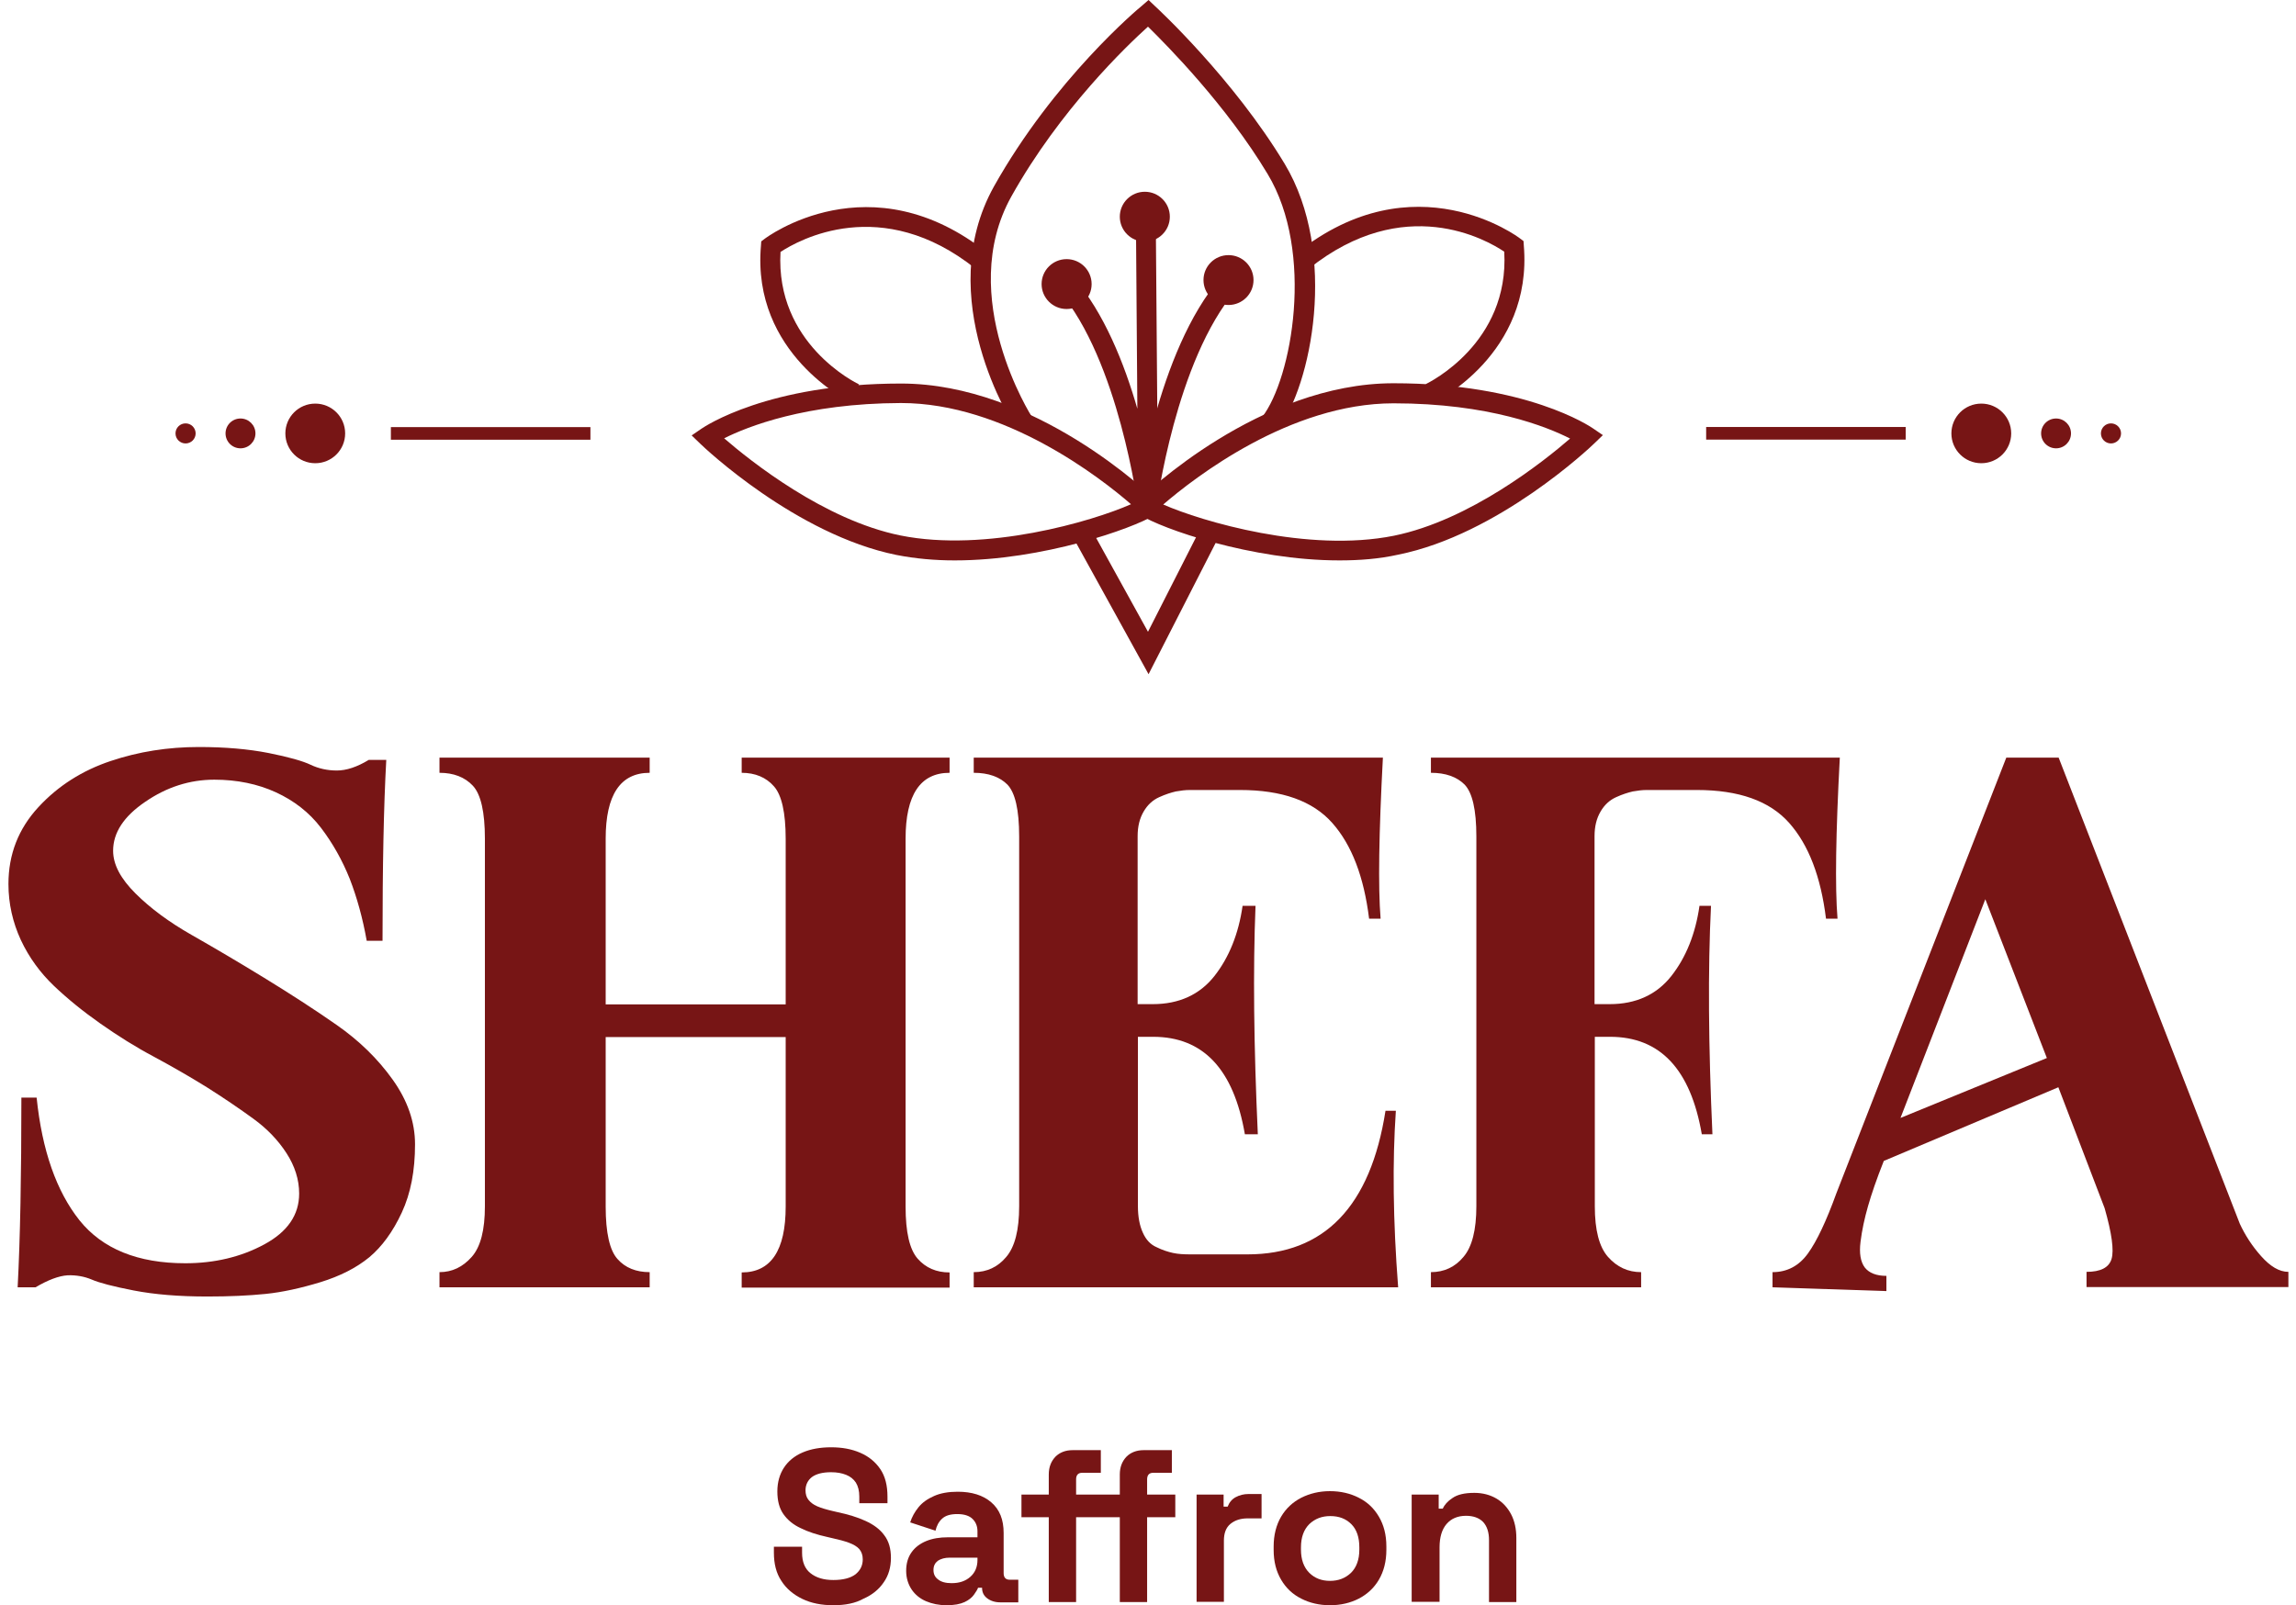 <svg width="143" height="100" viewBox="0 0 143 100" fill="none" xmlns="http://www.w3.org/2000/svg">
<g clip-path="url(#clip0_38492_2789)">
<path d="M71.535 42L66.807 33.429L67.9 32.839L71.499 39.357L74.83 32.804L75.941 33.375L71.535 42Z" fill="#771515"/>
<path d="M83.426 34.911C77.928 34.911 72.305 32.911 71.033 32.089L70.389 31.661L70.944 31.125C71.248 30.821 78.448 23.875 86.793 23.875C95.085 23.875 99.043 26.571 99.204 26.679L99.831 27.107L99.294 27.625C99.061 27.857 93.312 33.304 87.08 34.554C85.88 34.821 84.662 34.911 83.426 34.911ZM72.448 31.429C74.848 32.482 81.474 34.446 86.811 33.375C91.557 32.411 96.16 28.732 97.789 27.321C96.357 26.589 92.739 25.125 86.793 25.125C80.328 25.125 74.382 29.768 72.448 31.429Z" fill="#771515"/>
<path d="M59.464 34.911C58.229 34.911 57.011 34.804 55.829 34.571C49.579 33.304 43.848 27.875 43.615 27.643L43.078 27.125L43.704 26.696C43.866 26.589 47.824 23.893 56.115 23.893C64.461 23.893 71.66 30.839 71.965 31.143L72.52 31.679L71.875 32.107C70.568 32.911 64.962 34.911 59.464 34.911ZM45.101 27.304C46.731 28.714 51.334 32.393 56.08 33.357C61.398 34.429 68.025 32.482 70.442 31.411C68.526 29.75 62.563 25.107 56.115 25.107C50.152 25.125 46.534 26.589 45.101 27.304Z" fill="#771515"/>
<path d="M52.964 25.054C52.91 25.018 46.803 22.054 47.394 15.304L47.412 15.036L47.627 14.875C47.698 14.821 54.199 9.911 61.542 15.786L60.772 16.75C54.898 12.054 49.722 14.964 48.612 15.696C48.289 21.393 53.286 23.839 53.501 23.946L52.964 25.054Z" fill="#771515"/>
<path d="M89.336 25.054L88.799 23.929C89.014 23.821 94.01 21.375 93.688 15.679C92.578 14.929 87.456 12 81.528 16.732L80.758 15.768C88.1 9.893 94.619 14.804 94.673 14.857L94.888 15.018L94.906 15.286C95.479 22.071 89.39 25.036 89.336 25.054Z" fill="#771515"/>
<path d="M79.594 26.732L78.609 25.982C80.472 23.571 81.886 15.696 78.95 10.839C76.388 6.571 72.699 2.839 71.499 1.661C70.192 2.839 66.019 6.821 62.993 12.232C59.5 18.482 64.246 25.946 64.3 26.018L63.261 26.696C63.046 26.375 58.05 18.554 61.9 11.625C65.643 4.946 70.891 0.536 71.123 0.357L71.535 0L71.929 0.375C72.126 0.554 76.818 4.911 80.006 10.196C83.373 15.786 81.654 24.071 79.594 26.732Z" fill="#771515"/>
<path d="M70.891 31.643C70.873 31.554 69.691 22.446 65.93 18.089L66.861 17.286C68.759 19.464 70.031 22.661 70.837 25.464L70.747 13.5L71.983 13.482L72.126 31.554L70.891 31.643Z" fill="#771515"/>
<path d="M72.018 31.643L70.783 31.482C70.836 31.089 72.018 21.911 76.048 17.268L76.979 18.071C73.218 22.446 72.036 31.554 72.018 31.643Z" fill="#771515"/>
<path d="M66.431 19.25C67.292 19.25 67.989 18.554 67.989 17.696C67.989 16.838 67.292 16.143 66.431 16.143C65.571 16.143 64.873 16.838 64.873 17.696C64.873 18.554 65.571 19.25 66.431 19.25Z" fill="#771515"/>
<path d="M76.514 19C77.374 19 78.072 18.304 78.072 17.446C78.072 16.588 77.374 15.893 76.514 15.893C75.653 15.893 74.956 16.588 74.956 17.446C74.956 18.304 75.653 19 76.514 19Z" fill="#771515"/>
<path d="M71.302 15.054C72.163 15.054 72.86 14.358 72.86 13.5C72.86 12.642 72.163 11.946 71.302 11.946C70.442 11.946 69.744 12.642 69.744 13.5C69.744 14.358 70.442 15.054 71.302 15.054Z" fill="#771515"/>
<path d="M36.773 26.607H24.345V27.393H36.773V26.607Z" fill="#771515"/>
<path d="M19.635 28.857C20.664 28.857 21.497 28.026 21.497 27C21.497 25.974 20.664 25.143 19.635 25.143C18.606 25.143 17.773 25.974 17.773 27C17.773 28.026 18.606 28.857 19.635 28.857Z" fill="#771515"/>
<path d="M14.979 27.929C15.493 27.929 15.91 27.513 15.91 27C15.91 26.487 15.493 26.071 14.979 26.071C14.464 26.071 14.047 26.487 14.047 27C14.047 27.513 14.464 27.929 14.979 27.929Z" fill="#771515"/>
<path d="M11.558 27.625C11.904 27.625 12.185 27.345 12.185 27C12.185 26.655 11.904 26.375 11.558 26.375C11.212 26.375 10.931 26.655 10.931 27C10.931 27.345 11.212 27.625 11.558 27.625Z" fill="#771515"/>
<path d="M106.263 27.386H118.691V26.6H106.263V27.386Z" fill="#771515"/>
<path d="M123.4 28.857C124.428 28.857 125.262 28.026 125.262 27C125.262 25.974 124.428 25.143 123.4 25.143C122.371 25.143 121.537 25.974 121.537 27C121.537 28.026 122.371 28.857 123.4 28.857Z" fill="#771515"/>
<path d="M128.056 27.929C128.57 27.929 128.987 27.513 128.987 27C128.987 26.487 128.57 26.071 128.056 26.071C127.541 26.071 127.125 26.487 127.125 27C127.125 27.513 127.541 27.929 128.056 27.929Z" fill="#771515"/>
<path d="M131.476 27.625C131.823 27.625 132.103 27.345 132.103 27C132.103 26.655 131.823 26.375 131.476 26.375C131.13 26.375 130.85 26.655 130.85 27C130.85 27.345 131.13 27.625 131.476 27.625Z" fill="#771515"/>
<path d="M7.045 53C7.045 53.857 7.51 54.732 8.442 55.661C9.373 56.589 10.537 57.446 11.916 58.232C13.295 59.018 14.817 59.911 16.447 60.911C18.077 61.911 19.599 62.893 20.978 63.857C22.357 64.821 23.521 65.946 24.452 67.25C25.384 68.554 25.849 69.893 25.849 71.286C25.849 72.929 25.581 74.339 25.025 75.536C24.47 76.732 23.79 77.661 23.002 78.321C22.196 78.982 21.175 79.5 19.957 79.875C18.721 80.25 17.593 80.5 16.537 80.607C15.48 80.714 14.28 80.768 12.919 80.768C11.146 80.768 9.624 80.643 8.334 80.393C7.045 80.143 6.167 79.911 5.719 79.714C5.254 79.518 4.752 79.429 4.215 79.446C3.66 79.482 2.997 79.732 2.209 80.196H1.099C1.26 77.125 1.332 73.179 1.332 68.375H2.281C2.621 71.679 3.517 74.214 4.949 76.018C6.382 77.804 8.585 78.696 11.54 78.696C13.367 78.696 15.014 78.304 16.465 77.518C17.916 76.732 18.632 75.679 18.632 74.357C18.632 73.482 18.363 72.643 17.844 71.839C17.325 71.036 16.644 70.321 15.784 69.696C14.925 69.071 13.958 68.411 12.883 67.732C11.791 67.054 10.698 66.429 9.57 65.821C8.46 65.232 7.349 64.536 6.257 63.768C5.164 63 4.197 62.214 3.355 61.411C2.514 60.607 1.815 59.661 1.296 58.554C0.795 57.464 0.526 56.304 0.526 55.071C0.526 53.214 1.153 51.625 2.388 50.286C3.624 48.946 5.128 48 6.884 47.411C8.639 46.821 10.465 46.536 12.382 46.536C14.011 46.536 15.462 46.661 16.733 46.911C17.987 47.161 18.865 47.411 19.348 47.643C19.832 47.875 20.387 48 20.978 48C21.569 48 22.232 47.786 22.966 47.339H24.058C23.897 50.232 23.825 53.982 23.825 58.607H22.84C22.59 57.196 22.232 55.911 21.784 54.75C21.318 53.589 20.727 52.536 19.993 51.571C19.259 50.607 18.309 49.875 17.181 49.357C16.053 48.839 14.764 48.571 13.349 48.571C11.809 48.571 10.376 49.036 9.051 49.946C7.707 50.857 7.045 51.875 7.045 53Z" fill="#771515"/>
<path d="M46.194 48.143V47.196H59.142V48.143C57.315 48.143 56.402 49.518 56.402 52.25V75.161C56.402 76.768 56.653 77.839 57.154 78.411C57.656 78.982 58.318 79.268 59.142 79.268V80.214H46.194V79.268C48.021 79.268 48.934 77.893 48.934 75.161V64.607H37.723V75.161C37.723 76.804 37.974 77.893 38.457 78.429C38.941 78.982 39.621 79.25 40.463 79.25V80.196H27.372V79.25C28.16 79.25 28.822 78.929 29.377 78.304C29.933 77.679 30.201 76.625 30.201 75.143V52.25C30.201 50.589 29.951 49.482 29.449 48.946C28.948 48.411 28.249 48.143 27.372 48.143V47.196H40.463V48.143C38.636 48.143 37.723 49.518 37.723 52.25V62.571H48.934V52.25C48.934 50.625 48.683 49.518 48.2 48.982C47.716 48.429 47.036 48.143 46.194 48.143Z" fill="#771515"/>
<path d="M86.936 69.214C86.721 72.357 86.757 76.018 87.08 80.196H60.646V79.25C61.47 79.25 62.15 78.929 62.67 78.304C63.207 77.679 63.476 76.625 63.476 75.143V52.107C63.476 50.446 63.225 49.375 62.741 48.875C62.258 48.393 61.559 48.143 60.646 48.143V47.196H86.13C85.88 51.911 85.826 55.25 85.987 57.232H85.271C84.948 54.625 84.196 52.643 82.978 51.268C81.761 49.893 79.844 49.214 77.23 49.214H74.114C73.827 49.214 73.54 49.25 73.236 49.304C72.931 49.375 72.591 49.482 72.197 49.661C71.803 49.839 71.481 50.125 71.23 50.554C70.98 50.982 70.854 51.482 70.854 52.089V62.554H71.803C73.433 62.554 74.722 61.964 75.636 60.804C76.549 59.643 77.14 58.179 77.391 56.429H78.197C78.036 60.411 78.089 65.161 78.34 70.661H77.534C76.836 66.607 74.937 64.589 71.821 64.589H70.872V75.143C70.872 75.804 70.98 76.357 71.177 76.786C71.373 77.232 71.66 77.536 72.036 77.696C72.394 77.875 72.734 77.982 73.057 78.054C73.379 78.125 73.737 78.143 74.149 78.143H77.695C82.477 78.143 85.36 75.161 86.292 69.196H86.936V69.214Z" fill="#771515"/>
<path d="M89.103 47.196H114.588C114.337 51.911 114.283 55.25 114.445 57.232H113.728C113.406 54.625 112.654 52.643 111.436 51.268C110.218 49.893 108.302 49.214 105.687 49.214H102.571C102.284 49.214 101.998 49.25 101.694 49.304C101.389 49.375 101.049 49.482 100.655 49.661C100.261 49.839 99.938 50.125 99.688 50.554C99.437 50.982 99.312 51.482 99.312 52.089V62.554H100.261C101.891 62.554 103.18 61.964 104.093 60.804C105.007 59.643 105.598 58.179 105.848 56.429H106.565C106.368 60.411 106.404 65.161 106.654 70.661H105.992C105.293 66.607 103.395 64.589 100.279 64.589H99.329V75.143C99.329 76.625 99.598 77.679 100.153 78.304C100.709 78.929 101.389 79.25 102.213 79.25V80.196H89.121V79.25C89.945 79.25 90.626 78.929 91.145 78.304C91.682 77.679 91.951 76.625 91.951 75.143V52.107C91.951 50.446 91.7 49.375 91.217 48.875C90.733 48.393 90.035 48.143 89.121 48.143V47.196H89.103Z" fill="#771515"/>
<path d="M139.499 76.232C139.822 76.929 140.252 77.607 140.825 78.25C141.398 78.893 141.953 79.232 142.526 79.232V80.179H129.954V79.232C130.832 79.232 131.351 78.964 131.512 78.429C131.673 77.893 131.53 76.839 131.082 75.268L128.199 67.732L117.328 72.321C116.88 73.446 116.558 74.393 116.343 75.143C116.128 75.893 115.967 76.643 115.878 77.357C115.788 78.071 115.878 78.607 116.146 78.964C116.415 79.304 116.863 79.482 117.489 79.482V80.429L110.397 80.196V79.25C111.311 79.25 112.045 78.857 112.6 78.089C113.155 77.321 113.746 76.071 114.373 74.339L124.957 47.196H128.217L139.499 76.232ZM118.367 69.643L127.483 65.911L123.65 56.018L118.367 69.643Z" fill="#771515"/>
<path d="M51.907 100C51.173 100 50.528 99.875 49.973 99.607C49.417 99.339 48.97 98.964 48.665 98.482C48.343 98 48.2 97.411 48.2 96.732V96.357H49.955V96.732C49.955 97.304 50.134 97.732 50.474 98C50.832 98.286 51.298 98.429 51.907 98.429C52.516 98.429 52.981 98.304 53.286 98.071C53.59 97.821 53.734 97.518 53.734 97.143C53.734 96.875 53.662 96.679 53.519 96.5C53.375 96.339 53.16 96.214 52.874 96.107C52.587 96 52.247 95.911 51.835 95.821L51.531 95.75C50.886 95.607 50.331 95.429 49.865 95.196C49.4 94.982 49.041 94.679 48.791 94.321C48.54 93.964 48.415 93.5 48.415 92.911C48.415 92.339 48.558 91.839 48.827 91.429C49.095 91.018 49.489 90.696 49.991 90.482C50.492 90.268 51.083 90.161 51.764 90.161C52.444 90.161 53.035 90.268 53.572 90.5C54.11 90.732 54.522 91.071 54.826 91.518C55.13 91.964 55.274 92.536 55.274 93.232V93.643H53.519V93.232C53.519 92.875 53.447 92.589 53.304 92.357C53.16 92.143 52.964 91.982 52.695 91.875C52.426 91.768 52.122 91.714 51.764 91.714C51.226 91.714 50.832 91.821 50.564 92.018C50.313 92.214 50.17 92.5 50.17 92.839C50.17 93.071 50.223 93.268 50.349 93.429C50.474 93.589 50.653 93.732 50.904 93.839C51.155 93.946 51.459 94.036 51.835 94.125L52.14 94.196C52.82 94.339 53.411 94.518 53.913 94.75C54.414 94.982 54.808 95.268 55.077 95.643C55.363 96.018 55.489 96.482 55.489 97.054C55.489 97.625 55.345 98.143 55.041 98.571C54.754 99 54.325 99.357 53.787 99.589C53.286 99.875 52.641 100 51.907 100Z" fill="#771515"/>
<path d="M58.963 100C58.48 100 58.05 99.911 57.674 99.75C57.298 99.589 56.993 99.339 56.778 99.018C56.563 98.696 56.438 98.304 56.438 97.857C56.438 97.411 56.545 97.018 56.778 96.696C56.993 96.393 57.298 96.161 57.692 96C58.086 95.839 58.533 95.768 59.035 95.768H60.879V95.393C60.879 95.071 60.772 94.821 60.575 94.625C60.378 94.429 60.056 94.321 59.626 94.321C59.196 94.321 58.892 94.411 58.677 94.607C58.462 94.804 58.336 95.054 58.265 95.357L56.689 94.839C56.796 94.5 56.975 94.179 57.208 93.893C57.441 93.607 57.763 93.375 58.175 93.196C58.569 93.018 59.071 92.929 59.644 92.929C60.521 92.929 61.22 93.143 61.739 93.589C62.258 94.036 62.509 94.661 62.509 95.5V98C62.509 98.268 62.635 98.411 62.885 98.411H63.422V99.821H62.312C61.972 99.821 61.703 99.732 61.488 99.571C61.273 99.411 61.166 99.196 61.166 98.929V98.911H60.915C60.879 99.018 60.79 99.161 60.664 99.339C60.539 99.518 60.342 99.679 60.074 99.804C59.805 99.929 59.429 100 58.963 100ZM59.268 98.625C59.751 98.625 60.127 98.5 60.432 98.232C60.736 97.964 60.879 97.607 60.879 97.179V97.036H59.16C58.838 97.036 58.605 97.107 58.408 97.232C58.229 97.375 58.139 97.554 58.139 97.804C58.139 98.054 58.229 98.25 58.426 98.393C58.623 98.554 58.909 98.625 59.268 98.625Z" fill="#771515"/>
<path d="M65.32 99.804V94.518H63.619V93.107H65.32V91.857C65.32 91.393 65.464 91.036 65.732 90.75C66.001 90.482 66.359 90.339 66.807 90.339H68.562V91.75H67.398C67.147 91.75 67.022 91.893 67.022 92.161V93.107H68.383V94.518H67.022V99.804H65.32ZM69.744 99.804V94.518H68.383V93.107H69.744V91.857C69.744 91.393 69.887 91.036 70.156 90.75C70.424 90.482 70.783 90.339 71.23 90.339H72.986V91.75H71.821C71.571 91.75 71.445 91.893 71.445 92.161V93.107H73.2V94.518H71.445V99.804H69.744Z" fill="#771515"/>
<path d="M74.526 99.804V93.107H76.209V93.857H76.46C76.567 93.589 76.729 93.393 76.962 93.268C77.194 93.143 77.463 93.071 77.767 93.071H78.573V94.589H77.714C77.284 94.589 76.926 94.696 76.639 94.929C76.353 95.161 76.227 95.518 76.227 95.982V99.786H74.526V99.804Z" fill="#771515"/>
<path d="M82.836 100C82.173 100 81.564 99.857 81.045 99.589C80.508 99.321 80.096 98.929 79.791 98.411C79.487 97.893 79.326 97.286 79.326 96.554V96.339C79.326 95.625 79.487 95 79.791 94.482C80.096 93.964 80.526 93.571 81.045 93.304C81.582 93.036 82.173 92.893 82.836 92.893C83.499 92.893 84.107 93.036 84.627 93.304C85.164 93.571 85.576 93.964 85.88 94.482C86.185 95 86.346 95.607 86.346 96.339V96.554C86.346 97.268 86.185 97.893 85.88 98.411C85.576 98.929 85.146 99.321 84.627 99.589C84.107 99.857 83.499 100 82.836 100ZM82.836 98.482C83.355 98.482 83.785 98.321 84.143 97.982C84.484 97.643 84.662 97.161 84.662 96.536V96.393C84.662 95.768 84.501 95.286 84.161 94.946C83.821 94.607 83.391 94.446 82.854 94.446C82.334 94.446 81.905 94.607 81.546 94.946C81.206 95.286 81.027 95.768 81.027 96.393V96.536C81.027 97.161 81.206 97.643 81.546 97.982C81.887 98.321 82.317 98.482 82.836 98.482Z" fill="#771515"/>
<path d="M87.922 99.804V93.107H89.605V93.982H89.856C89.963 93.75 90.16 93.518 90.465 93.321C90.769 93.107 91.217 93 91.826 93C92.345 93 92.811 93.125 93.205 93.357C93.599 93.589 93.903 93.929 94.118 94.339C94.333 94.75 94.441 95.25 94.441 95.804V99.804H92.739V95.946C92.739 95.446 92.614 95.071 92.363 94.804C92.113 94.554 91.754 94.429 91.307 94.429C90.787 94.429 90.375 94.607 90.089 94.946C89.802 95.286 89.659 95.768 89.659 96.393V99.786H87.922V99.804Z" fill="#771515"/>
</g>
<defs>
<clipPath id="clip0_38492_2789">
<rect width="142" height="100" fill="white" transform="translate(0.526)"/>
</clipPath>
</defs>
</svg>
